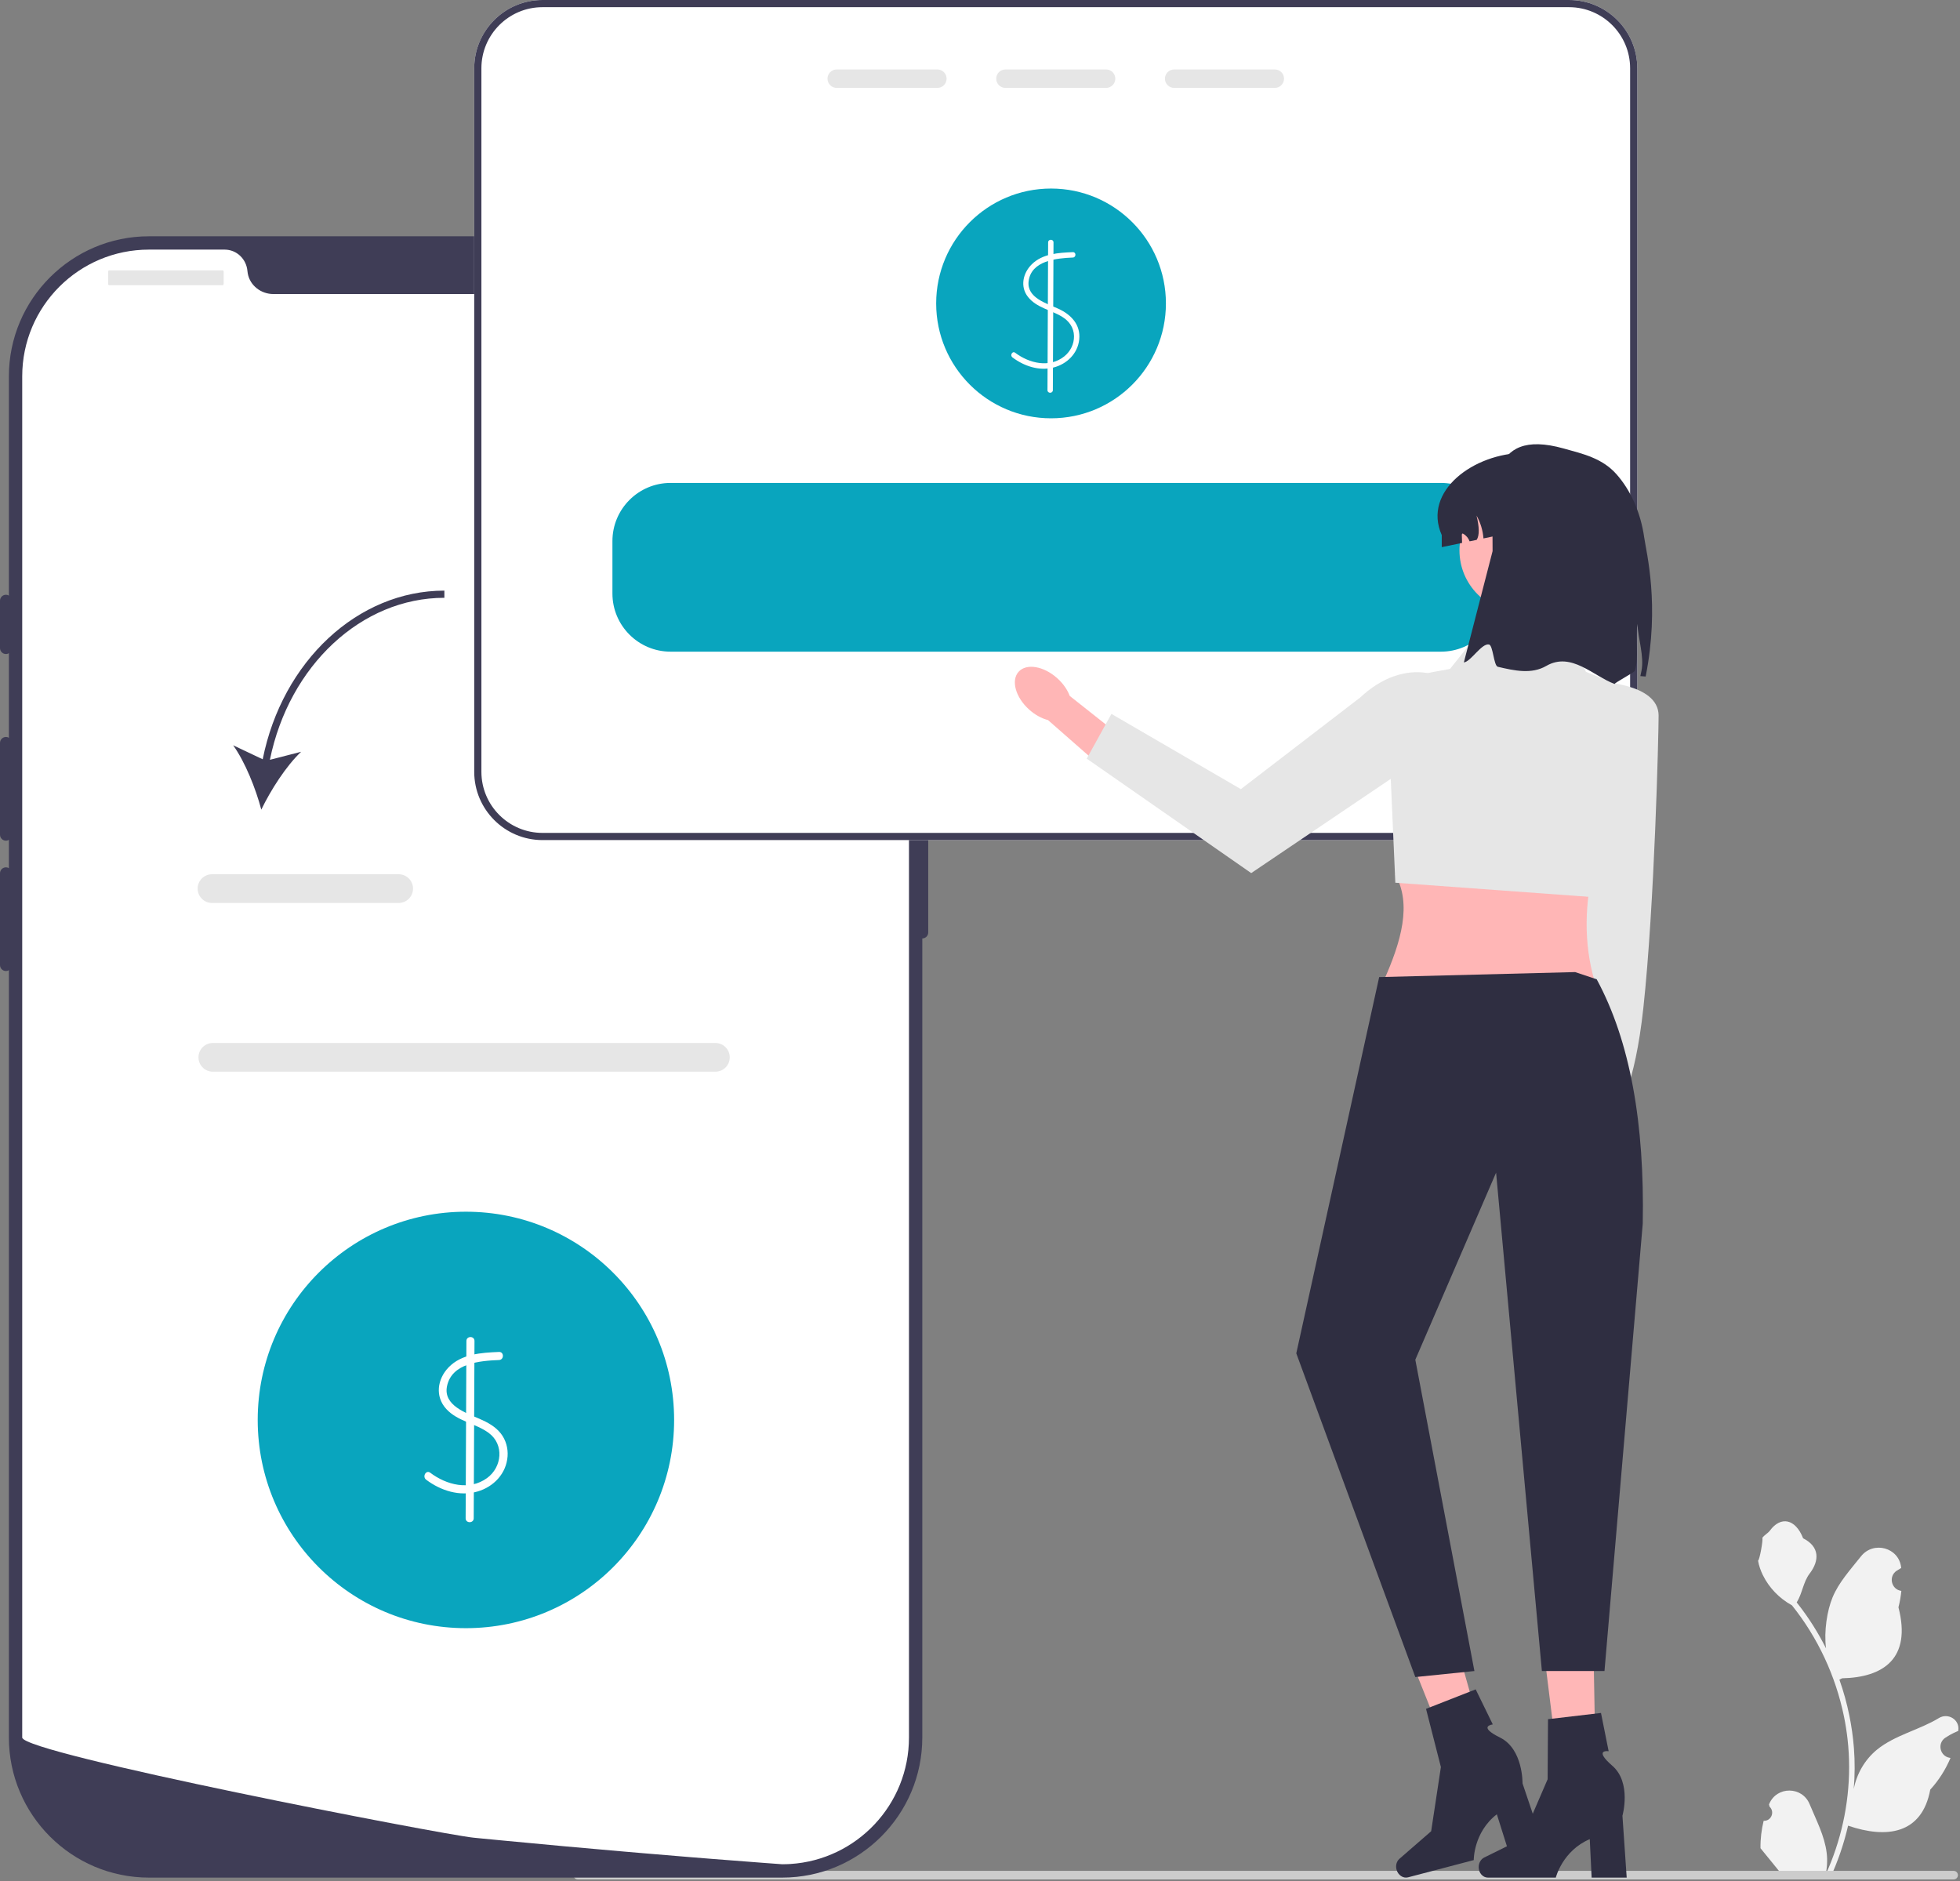 <svg width="546" height="524" viewBox="0 0 546 524" fill="none" xmlns="http://www.w3.org/2000/svg">
<rect x="0" y="0" width="546" height="524" fill="#808080" stroke="none"/>
<g clip-path="url(#clip0_674_21884)">
<path d="M491.304 507.168C493.37 507.297 494.512 504.73 492.949 503.234L492.793 502.616C492.813 502.567 492.834 502.517 492.855 502.468C494.944 497.486 502.025 497.52 504.096 502.509C505.935 506.938 508.276 511.373 508.852 516.055C509.11 518.122 508.994 520.228 508.536 522.256C512.844 512.845 515.111 502.569 515.111 492.235C515.111 489.639 514.969 487.042 514.678 484.452C514.439 482.334 514.11 480.228 513.683 478.142C511.377 466.865 506.385 456.124 499.183 447.152C495.721 445.26 492.834 442.302 491.09 438.756C490.464 437.477 489.973 436.101 489.74 434.7C490.134 434.751 491.226 428.751 490.929 428.383C491.478 427.55 492.46 427.135 493.06 426.322C496.042 422.279 500.151 422.985 502.296 428.48C506.879 430.792 506.923 434.628 504.111 438.317C502.322 440.663 502.077 443.839 500.507 446.351C500.669 446.558 500.837 446.758 500.998 446.965C503.959 450.763 506.52 454.845 508.679 459.134C508.069 454.367 508.97 448.625 510.506 444.924C512.254 440.707 515.53 437.155 518.416 433.509C521.882 429.13 528.989 431.041 529.6 436.592C529.606 436.646 529.612 436.7 529.617 436.753C529.189 436.995 528.769 437.252 528.359 437.523C526.019 439.071 526.828 442.697 529.6 443.125L529.662 443.135C529.507 444.678 529.243 446.209 528.855 447.714C532.557 462.03 524.565 467.244 513.154 467.478C512.902 467.607 512.656 467.737 512.404 467.859C513.561 471.115 514.484 474.454 515.169 477.838C515.782 480.829 516.209 483.851 516.448 486.887C516.745 490.717 516.719 494.567 516.396 498.39L516.415 498.255C517.236 494.044 519.522 490.11 522.842 487.384C527.788 483.322 534.775 481.826 540.11 478.56C542.679 476.988 545.97 479.02 545.521 481.997L545.5 482.14C544.705 482.463 543.93 482.837 543.181 483.257C542.752 483.499 542.332 483.756 541.922 484.027C539.583 485.574 540.391 489.201 543.163 489.629L543.226 489.639C543.271 489.645 543.31 489.652 543.355 489.658C541.992 492.894 540.094 495.897 537.717 498.487C535.402 510.984 525.461 512.17 514.826 508.531H514.82C513.657 513.595 511.959 518.542 509.776 523.257H491.755C491.691 523.057 491.633 522.85 491.575 522.65C493.241 522.753 494.92 522.656 496.561 522.353C495.224 520.712 493.887 519.059 492.55 517.418C492.518 517.386 492.492 517.354 492.466 517.321C491.788 516.482 491.103 515.649 490.425 514.809L490.425 514.808C490.382 512.23 490.692 509.661 491.304 507.168Z" fill="#F2F2F2"/>
<path d="M159.754 522.311C159.754 522.971 160.284 523.501 160.944 523.501H544.234C544.894 523.501 545.424 522.971 545.424 522.311C545.424 521.651 544.894 521.121 544.234 521.121H160.944C160.284 521.121 159.754 521.651 159.754 522.311Z" fill="#CCCCCC"/>
<path d="M217.913 522.994H41.488C19.976 522.994 2.475 505.492 2.475 483.98V104.831C2.475 83.319 19.976 65.817 41.488 65.817H217.913C239.424 65.817 256.926 83.319 256.926 104.831V483.98C256.926 505.492 239.424 522.994 217.913 522.994Z" fill="#3F3D56"/>
<path d="M256.926 205.281C256.016 205.281 255.275 206.021 255.275 206.931V259.746C255.275 260.656 256.016 261.396 256.926 261.396C257.836 261.396 258.576 260.656 258.576 259.746V206.931C258.576 206.021 257.836 205.281 256.926 205.281Z" fill="#3F3D56"/>
<path d="M253.213 104.831V483.973C253.213 502.698 238.64 518.014 220.213 519.202H220.204C219.932 519.219 219.66 519.235 219.379 519.244C218.892 519.268 218.405 519.277 217.91 519.277C217.91 519.277 216.095 519.145 212.777 518.897C209.427 518.649 204.55 518.278 198.468 517.791C196.644 517.651 194.721 517.494 192.691 517.329C188.648 516.999 184.208 516.636 179.446 516.223C177.548 516.066 175.584 515.893 173.579 515.72C163.33 514.837 151.851 513.805 139.745 512.634C137.698 512.444 135.635 512.246 133.556 512.039C133.011 511.982 132.458 511.932 131.905 511.874C123.273 511.024 6.189 488.397 6.189 483.973V104.831C6.189 85.331 21.993 69.528 41.493 69.528H62.569C65.936 69.528 68.643 72.152 68.931 75.511C68.956 75.734 68.981 75.956 69.022 76.179C69.633 79.554 72.728 81.906 76.16 81.906H183.242C186.675 81.906 189.77 79.554 190.381 76.179C190.422 75.956 190.447 75.734 190.471 75.511C190.76 72.152 193.467 69.528 196.834 69.528H217.91C237.41 69.528 253.213 85.331 253.213 104.831Z" fill="white"/>
<path d="M1.65 165.67C0.74 165.67 0 166.41 0 167.32V180.524C0 181.434 0.74 182.175 1.65 182.175C2.561 182.175 3.301 181.434 3.301 180.524V167.32C3.301 166.41 2.561 165.67 1.65 165.67Z" fill="#3F3D56"/>
<path d="M1.65 205.281C0.74 205.281 0 206.021 0 206.931V232.514C0 233.424 0.74 234.164 1.65 234.164C2.561 234.164 3.301 233.424 3.301 232.514V206.931C3.301 206.021 2.561 205.281 1.65 205.281Z" fill="#3F3D56"/>
<path d="M1.65 241.591C0.74 241.591 0 242.331 0 243.241V268.823C0 269.734 0.74 270.474 1.65 270.474C2.561 270.474 3.301 269.734 3.301 268.823V243.241C3.301 242.331 2.561 241.591 1.65 241.591Z" fill="#3F3D56"/>
<path d="M61.995 75.308H30.431C30.26 75.308 30.121 75.447 30.121 75.618V79.124C30.121 79.295 30.26 79.434 30.431 79.434H61.995C62.166 79.434 62.305 79.295 62.305 79.124V75.618C62.305 75.447 62.166 75.308 61.995 75.308Z" fill="#E6E6E6"/>
<path d="M202.049 79.434C203.872 79.434 205.35 77.956 205.35 76.133C205.35 74.31 203.872 72.832 202.049 72.832C200.226 72.832 198.748 74.31 198.748 76.133C198.748 77.956 200.226 79.434 202.049 79.434Z" fill="#E6E6E6"/>
<path d="M211.127 79.434C212.95 79.434 214.428 77.956 214.428 76.133C214.428 74.31 212.95 72.832 211.127 72.832C209.304 72.832 207.826 74.31 207.826 76.133C207.826 77.956 209.304 79.434 211.127 79.434Z" fill="#E6E6E6"/>
<path d="M220.203 79.434C222.026 79.434 223.504 77.956 223.504 76.133C223.504 74.31 222.026 72.832 220.203 72.832C218.38 72.832 216.902 74.31 216.902 76.133C216.902 77.956 218.38 79.434 220.203 79.434Z" fill="#E6E6E6"/>
<path d="M199.289 298.516H59.289C57.084 298.516 55.289 296.721 55.289 294.516C55.289 292.31 57.084 290.516 59.289 290.516H199.289C201.495 290.516 203.289 292.31 203.289 294.516C203.289 296.721 201.495 298.516 199.289 298.516Z" fill="#E6E6E6"/>
<path d="M129.791 453.516C161.824 453.516 187.791 427.548 187.791 395.516C187.791 363.483 161.824 337.516 129.791 337.516C97.758 337.516 71.791 363.483 71.791 395.516C71.791 427.548 97.758 453.516 129.791 453.516Z" fill="#09A5BE"/>
<path d="M139.008 376.578C134.113 376.779 128.579 377.115 124.961 380.871C121.818 384.134 121.129 388.976 124.317 392.46C127.512 395.953 132.481 396.426 136.165 399.15C140.491 402.35 139.857 408.68 135.671 411.712C130.735 415.288 124.362 413.621 119.849 410.219C118.693 409.347 117.571 411.299 118.714 412.161C122.757 415.209 128.032 416.906 133.031 415.448C137.543 414.131 141.04 410.453 141.396 405.668C141.565 403.384 140.916 401.067 139.496 399.264C137.997 397.36 135.838 396.189 133.655 395.236C129.898 393.596 123.429 391.473 124.521 386.132C125.845 379.659 133.725 379.045 139.008 378.828C140.451 378.769 140.458 376.518 139.008 376.578Z" fill="white"/>
<path d="M129.929 373.516L129.713 422.909C129.707 424.357 131.957 424.359 131.963 422.909L132.179 373.516C132.185 372.068 129.935 372.066 129.929 373.516Z" fill="white"/>
<path d="M437.085 0H151.125C140.635 0 132.105 8.53 132.105 19.02V214.98C132.105 225.47 140.635 234 151.125 234H437.085C447.575 234 456.105 225.47 456.105 214.98V19.02C456.105 8.53 447.575 0 437.085 0Z" fill="white"/>
<path d="M292.791 116.516C310.464 116.516 324.791 102.189 324.791 84.516C324.791 66.843 310.464 52.516 292.791 52.516C275.118 52.516 260.791 66.843 260.791 84.516C260.791 102.189 275.118 116.516 292.791 116.516Z" fill="#09A5BE"/>
<path d="M298.862 70.236C294.901 70.399 290.442 70.65 287.445 73.598C284.963 76.04 284.095 79.841 286.376 82.716C288.777 85.743 292.771 86.317 295.906 88.252C297.854 89.454 299.145 91.275 299.187 93.616C299.226 95.808 298.215 97.855 296.524 99.228C292.376 102.598 286.719 101.203 282.795 98.256C282.023 97.676 281.274 98.978 282.038 99.551C285.288 101.992 289.473 103.41 293.517 102.359C297.239 101.393 300.238 98.464 300.641 94.551C301.066 90.427 298.358 87.619 294.847 86.008C291.637 84.535 286.008 82.966 286.539 78.391C287.213 72.575 294.334 71.922 298.862 71.736C299.824 71.696 299.829 70.196 298.862 70.236Z" fill="white"/>
<path d="M291.977 67.516L291.797 108.674C291.793 109.639 293.293 109.64 293.297 108.674L293.477 67.516C293.481 66.55 291.981 66.549 291.977 67.516Z" fill="white"/>
<path d="M437.085 0H151.125C140.635 0 132.105 8.53 132.105 19.02V214.98C132.105 225.47 140.635 234 151.125 234H437.085C447.575 234 456.105 225.47 456.105 214.98V19.02C456.105 8.53 447.575 0 437.085 0ZM454.105 214.98C454.105 224.37 446.475 232 437.085 232H151.125C141.735 232 134.105 224.37 134.105 214.98V19.02C134.105 9.63 141.735 2 151.125 2H437.085C446.475 2 454.105 9.63 454.105 19.02V214.98Z" fill="#3F3D56"/>
<path d="M261.136 19.35H233.076C231.666 19.35 230.516 20.5 230.516 21.91C230.516 23.33 231.666 24.48 233.076 24.48H261.136C262.546 24.48 263.696 23.33 263.696 21.91C263.696 20.5 262.546 19.35 261.136 19.35Z" fill="#E6E6E6"/>
<path d="M308.136 19.35H280.076C278.666 19.35 277.516 20.5 277.516 21.91C277.516 23.33 278.666 24.48 280.076 24.48H308.136C309.546 24.48 310.696 23.33 310.696 21.91C310.696 20.5 309.546 19.35 308.136 19.35Z" fill="#E6E6E6"/>
<path d="M355.136 19.35H327.076C325.666 19.35 324.516 20.5 324.516 21.91C324.516 23.33 325.666 24.48 327.076 24.48H355.136C356.546 24.48 357.696 23.33 357.696 21.91C357.696 20.5 356.546 19.35 355.136 19.35Z" fill="#E6E6E6"/>
<path d="M401.415 134.516H186.795C177.865 134.516 170.605 141.776 170.605 150.706V165.326C170.605 174.256 177.865 181.516 186.795 181.516H401.415C410.345 181.516 417.605 174.256 417.605 165.326V150.706C417.605 141.776 410.345 134.516 401.415 134.516Z" fill="#09A5BE"/>
<path d="M73.179 211.492L64.949 207.593C68.325 212.304 71.233 219.661 72.791 225.516C75.427 220.062 79.677 213.39 83.884 209.404L75.186 211.641C80.546 185.374 100.705 166.516 123.791 166.516V164.516C99.677 164.516 78.652 184.163 73.179 211.492Z" fill="#3F3D56"/>
<path d="M111.059 251.516H59.059C56.853 251.516 55.059 249.721 55.059 247.516C55.059 245.31 56.853 243.516 59.059 243.516H111.059C113.264 243.516 115.059 245.31 115.059 247.516C115.059 249.721 113.264 251.516 111.059 251.516Z" fill="#E6E6E6"/>
<path d="M456.979 238.488L456.454 279.327L446.293 315.732L438.17 312.702L441.777 279.333L441.302 234.176L456.979 238.488Z" fill="#FFB6B6"/>
<path d="M446.259 321.603C447.212 316.368 445.465 311.665 442.357 311.1C439.249 310.534 435.956 314.319 435.003 319.553C434.05 324.788 435.797 329.491 438.905 330.057C442.013 330.622 445.306 326.838 446.259 321.603Z" fill="#FFB6B6"/>
<path d="M444.648 189.861C444.648 189.861 462.056 190.101 462.041 199.348C462.033 204.569 460.911 251.971 457.791 280.768C455.385 302.974 450.791 308.768 450.791 308.768L439.791 283.768L444.648 189.861Z" fill="#E6E6E6"/>
<path d="M444.202 273.299H385.414C390.342 262.303 393.371 251.832 388.635 243.502L444.202 240.281C441.425 251.525 441.085 262.56 444.202 273.299Z" fill="#FFB6B6"/>
<path d="M436.954 175.856L413.6 174.245L403.936 186.325L399.037 187.216C391.693 188.551 386.464 195.105 386.792 202.562L388.698 245.874L444.518 249.945L457.892 193.543L441.786 187.13L436.954 175.856Z" fill="#E6E6E6"/>
<path d="M294.531 188.922C296.188 190.412 297.371 192.154 297.996 193.842L314.677 207.045L308.163 214.799L291.943 200.571C290.197 200.128 288.341 199.135 286.684 197.645C282.899 194.24 281.587 189.526 283.754 187.118C285.921 184.709 290.746 185.517 294.531 188.922Z" fill="#FFB6B6"/>
<path d="M412.467 200.037L348.551 243.196L302.734 211.312L309.613 198.852L345.673 219.809L378.928 194.274C390.77 183.151 405.611 185.307 412.467 200.037Z" fill="#E6E6E6"/>
<path d="M423.89 170.628C433.459 170.628 441.216 162.871 441.216 153.302C441.216 143.734 433.459 135.976 423.89 135.976C414.322 135.976 406.564 143.734 406.564 153.302C406.564 162.871 414.322 170.628 423.89 170.628Z" fill="#FFB6B6"/>
<path d="M447.442 149.046V152.406L427.902 146.906L413.252 149.976C413.082 147.746 412.422 145.556 411.322 143.616C412.087 146.727 412.173 149.135 411.362 150.376L409.392 150.786C409.072 149.916 408.452 149.156 407.642 148.696C407.562 148.646 407.462 148.606 407.372 148.636C407.232 148.686 407.222 148.866 407.222 149.006C407.242 149.746 407.262 150.486 407.292 151.226L401.632 152.406V149.046C396.202 136.828 410.514 126.255 424.542 126.146C430.872 126.096 436.592 128.706 440.742 132.846C444.882 136.996 447.442 142.716 447.442 149.046Z" fill="#2F2E41"/>
<path d="M458.433 188.444L456.958 188.322C457.063 187.839 457.168 187.363 457.264 186.88C458.082 182.831 456.282 177.676 456.149 173.785C455.455 177.896 456.643 182.953 455.414 186.856C455.277 187.29 449.937 190.088 449.791 190.516C443.882 188.355 437.728 181.45 430.759 185.483C426.638 187.868 421.936 186.823 417.257 185.73C416.098 185.46 415.937 179.741 414.791 179.516C412.738 179.113 409.723 184.313 407.791 184.516L415.791 153.516C415.791 136.652 414.229 118.958 435.591 124.921C440.964 126.421 446.281 127.597 450.247 132.031C454.212 136.472 457.035 142.677 458.036 149.744C458.639 154.007 462.403 168.483 458.433 188.444Z" fill="#2F2E41"/>
<path d="M444.64 500.18L435.103 500.406L429.787 457.561L443.861 457.228L444.64 500.18Z" fill="#FFB7B7"/>
<path d="M411.92 520.077C411.92 521.688 413.063 522.994 414.474 522.994H433.403C433.403 522.994 435.266 515.506 442.861 512.283L443.385 522.994H453.15L451.967 505.772C451.967 505.772 454.579 496.558 449.154 491.848C443.729 487.138 448.123 487.794 448.123 487.794L445.989 477.135L431.233 478.87L431.124 495.602L423.963 512.211L413.46 517.399C412.525 517.861 411.92 518.913 411.92 520.077Z" fill="#2F2E41"/>
<path d="M415.625 493.198L406.457 495.836L390.443 455.743L403.972 451.85L415.625 493.198Z" fill="#FFB7B7"/>
<path d="M389.027 520.746C389.435 522.304 390.873 523.277 392.237 522.92L410.546 518.116C410.546 518.116 410.448 510.401 416.977 505.356L420.202 515.583L429.647 513.105L424.132 496.747C424.132 496.747 424.321 487.172 417.878 483.993C411.436 480.814 415.852 480.333 415.852 480.333L411.083 470.565L397.251 475.988L401.392 492.2L398.68 510.081L389.837 517.765C389.05 518.449 388.731 519.621 389.027 520.746Z" fill="#2F2E41"/>
<path d="M438.79 270.768L444.79 272.768C454.171 290.093 458.149 313.101 457.622 340.846L446.964 465.457H429.527L416.767 326.635L394.267 378.74L410.729 465.457L394.267 467.136L361.109 376.964L384.201 272.162L438.79 270.768Z" fill="#2F2E41"/>
</g>
<defs>
<clipPath id="clip0_674_21884">
<rect width="545.563" height="523.501" fill="white"/>
</clipPath>
</defs>
</svg>
